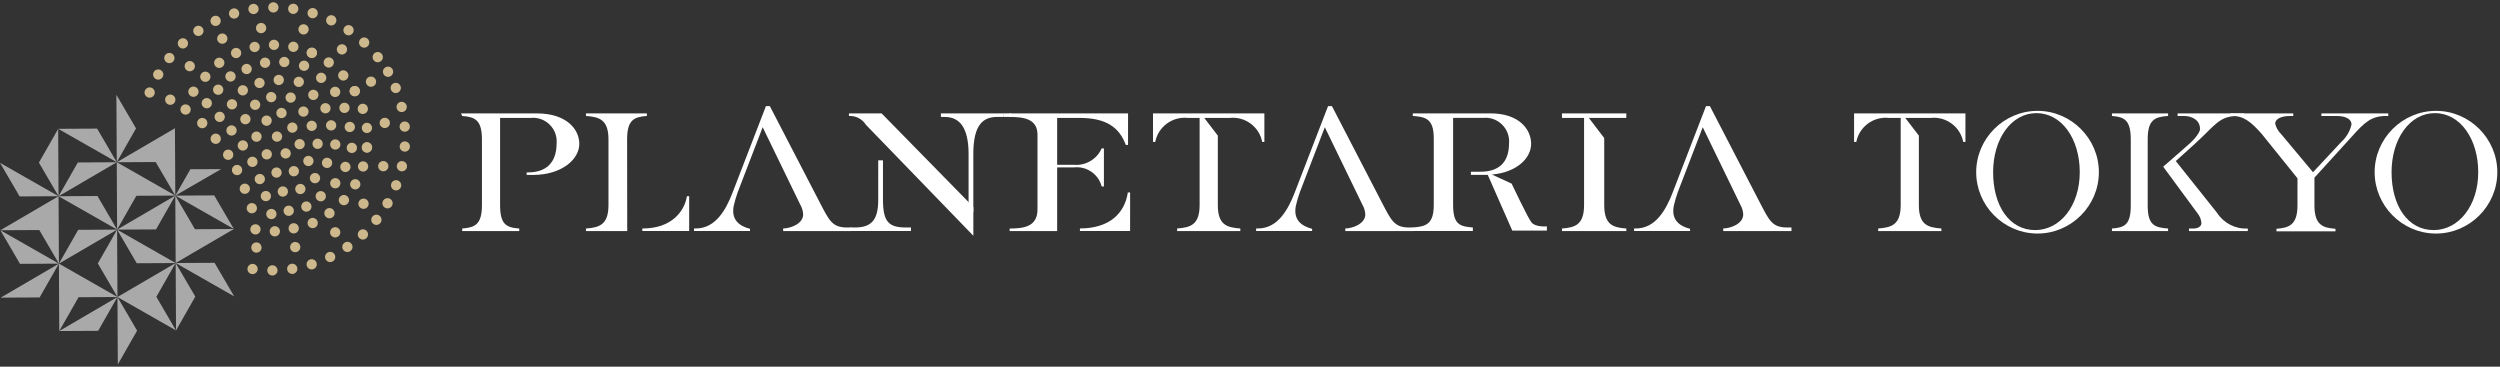 <?xml version="1.0" encoding="UTF-8" standalone="no"?>
<!DOCTYPE svg PUBLIC "-//W3C//DTD SVG 1.1//EN" "http://www.w3.org/Graphics/SVG/1.1/DTD/svg11.dtd">
<svg width="100%" height="100%" viewBox="0 0 300 44" version="1.1" xmlns="http://www.w3.org/2000/svg" xmlns:xlink="http://www.w3.org/1999/xlink" xml:space="preserve" xmlns:serif="http://www.serif.com/" style="fill-rule:evenodd;clip-rule:evenodd;stroke-linejoin:round;stroke-miterlimit:2;">
    <rect x="0" y="0" width="300" height="44" fill="#333333" stroke="none"/>
    <rect id="logo_planetariatokyo" x="0" y="0" width="300" height="44" style="fill:none;"/>
    <g id="logo_planetariatokyo1" serif:id="logo_planetariatokyo">
        <g transform="matrix(1,0,0,1,0,0.271)">
            <g id="グループ_85220-2" transform="matrix(1,0,0,1,0,11.105)">
                <g id="パス_91307" transform="matrix(1,0,0,1,-120.553,-102.63)">
                    <path d="M143.4,111.558L141.593,114.726L147.079,111.551L143.4,111.558Z" style="fill:rgb(169,169,170);fill-rule:nonzero;"/>
                </g>
                <g id="パス_91308" transform="matrix(1,0,0,1,-120.554,-100.918)">
                    <path d="M146.26,112.99L141.59,113.015L148.617,117.022L146.26,112.99Z" style="fill:rgb(169,169,170);fill-rule:nonzero;"/>
                </g>
                <g id="パス_91309" transform="matrix(1,0,0,1,-124.395,-107.478)">
                    <path d="M138.363,107.478L138.406,115.567L140.719,111.51L138.363,107.478Z" style="fill:rgb(169,169,170);fill-rule:nonzero;"/>
                </g>
                <g id="パス_91310" transform="matrix(1,0,0,1,-128.167,-103.082)">
                    <path d="M137.507,111.2L135.194,115.257L142.178,111.175L137.507,111.2Z" style="fill:rgb(169,169,170);fill-rule:nonzero;"/>
                </g>
                <g id="パス_91311" transform="matrix(1,0,0,1,-131.986,-103.042)">
                    <path d="M134.342,115.237L139.012,115.212L131.986,111.205L134.342,115.237Z" style="fill:rgb(169,169,170);fill-rule:nonzero;"/>
                </g>
                <g id="パス_91312" transform="matrix(1,0,0,1,-128.144,-98.686)">
                    <path d="M137.527,114.89L135.214,118.947L142.198,114.865L137.527,114.89Z" style="fill:rgb(169,169,170);fill-rule:nonzero;"/>
                </g>
                <g id="パス_91313" transform="matrix(1,0,0,1,-131.962,-98.646)">
                    <path d="M134.362,118.931L139.032,118.906L132.005,114.899L134.362,118.931Z" style="fill:rgb(169,169,170);fill-rule:nonzero;"/>
                </g>
                <g id="パス_91314" transform="matrix(1,0,0,1,-128.144,-96.468)">
                    <path d="M142.24,120.735L135.214,116.728L135.257,124.817L137.571,120.759L142.24,120.735Z" style="fill:rgb(169,169,170);fill-rule:nonzero;"/>
                </g>
                <g id="パス_91315" transform="matrix(1,0,0,1,-128.121,-94.291)">
                    <path d="M139.9,122.614L142.213,118.557L135.229,122.639L139.9,122.614Z" style="fill:rgb(169,169,170);fill-rule:nonzero;"/>
                </g>
                <g id="パス_91316" transform="matrix(1,0,0,1,-124.349,-98.686)">
                    <path d="M140.758,118.9L145.428,118.875L138.401,114.868L140.758,118.9Z" style="fill:rgb(169,169,170);fill-rule:nonzero;"/>
                </g>
                <g id="パス_91317" transform="matrix(1,0,0,1,-120.53,-96.509)">
                    <path d="M141.653,124.783L143.966,120.726L141.61,116.694L141.653,124.783Z" style="fill:rgb(169,169,170);fill-rule:nonzero;"/>
                </g>
                <g id="パス_91318" transform="matrix(1,0,0,1,-120.554,-100.905)">
                    <path d="M148.617,117.008L143.947,117.033L141.59,113L141.633,121.089L148.617,117.008Z" style="fill:rgb(169,169,170);fill-rule:nonzero;"/>
                </g>
                <g id="パス_91319" transform="matrix(1,0,0,1,-124.349,-100.905)">
                    <path d="M143.072,117.058L145.385,113L138.401,117.082L143.072,117.058Z" style="fill:rgb(169,169,170);fill-rule:nonzero;"/>
                </g>
                <g id="パス_91320" transform="matrix(1,0,0,1,-124.372,-103.082)">
                    <path d="M140.738,115.2L145.408,115.175L138.382,111.168L138.425,119.257L140.738,115.2Z" style="fill:rgb(169,169,170);fill-rule:nonzero;"/>
                </g>
                <g id="パス_91321" transform="matrix(1,0,0,1,-128.19,-105.274)">
                    <path d="M139.844,109.33L135.174,109.355L142.201,113.362L139.844,109.33Z" style="fill:rgb(169,169,170);fill-rule:nonzero;"/>
                </g>
                <g id="パス_91322" transform="matrix(1,0,0,1,-128.167,-100.878)">
                    <path d="M139.863,113.024L135.193,113.049L142.219,117.056L139.863,113.024Z" style="fill:rgb(169,169,170);fill-rule:nonzero;"/>
                </g>
                <g id="パス_91323" transform="matrix(1,0,0,1,-129.448,-105.26)">
                    <path d="M134.118,113.4L136.474,117.432L136.431,109.343L134.118,113.4Z" style="fill:rgb(169,169,170);fill-rule:nonzero;"/>
                </g>
                <g id="パス_91324" transform="matrix(1,0,0,1,-131.962,-100.864)">
                    <path d="M139.032,121.124L138.989,113.035L132.005,117.117L136.676,117.092L139.032,121.124Z" style="fill:rgb(169,169,170);fill-rule:nonzero;"/>
                </g>
                <g id="パス_91325" transform="matrix(1,0,0,1,-131.939,-96.468)">
                    <path d="M136.695,120.785L139.008,116.728L132.024,120.81L136.695,120.785Z" style="fill:rgb(169,169,170);fill-rule:nonzero;"/>
                </g>
                <g id="パス_91326" transform="matrix(1,0,0,1,-125.606,-98.686)">
                    <path d="M137.345,118.922L139.701,122.954L139.658,114.865L137.345,118.922Z" style="fill:rgb(169,169,170);fill-rule:nonzero;"/>
                </g>
                <g id="パス_91327" transform="matrix(1,0,0,1,-124.325,-94.291)">
                    <path d="M140.777,122.589L138.421,118.557L138.464,126.646L140.777,122.589Z" style="fill:rgb(169,169,170);fill-rule:nonzero;"/>
                </g>
                <g id="パス_91328" transform="matrix(1,0,0,1,-124.325,-96.509)">
                    <path d="M145.4,116.694L138.416,120.776L145.443,124.783L143.086,120.751L145.4,116.694Z" style="fill:rgb(169,169,170);fill-rule:nonzero;"/>
                </g>
                <g id="パス_91329" transform="matrix(1,0,0,1,-120.53,-96.522)">
                    <path d="M146.279,116.683L141.609,116.708L148.635,120.715L146.279,116.683Z" style="fill:rgb(169,169,170);fill-rule:nonzero;"/>
                </g>
                <g id="パス_91330" transform="matrix(1,0,0,1,-124.372,-105.3)">
                    <path d="M145.409,117.4L145.366,109.311L138.382,113.393L143.052,113.368L145.409,117.4Z" style="fill:rgb(169,169,170);fill-rule:nonzero;"/>
                </g>
            </g>
            <g id="グループ_85221" transform="matrix(1,0,0,1,17.343,0)">
                <g id="パス_91331" transform="matrix(1,0,0,1,-128.444,-95.832)">
                    <path d="M150.7,108.837C150.594,109.04 150.383,109.167 150.154,109.167C149.815,109.167 149.537,108.889 149.537,108.55C149.537,108.212 149.815,107.933 150.154,107.933C150.254,107.933 150.353,107.958 150.442,108.005C150.644,108.111 150.771,108.321 150.771,108.55C150.771,108.65 150.747,108.748 150.7,108.837Z" style="fill:rgb(205,184,141);fill-rule:nonzero;"/>
                </g>
                <g id="パス_91332" transform="matrix(1,0,0,1,-128.952,-93.515)">
                    <path d="M150.268,110.785C150.161,110.987 149.951,111.114 149.722,111.114C149.384,111.114 149.105,110.835 149.105,110.497C149.105,110.158 149.384,109.88 149.722,109.88C149.823,109.88 149.921,109.904 150.01,109.951C150.308,110.11 150.424,110.485 150.268,110.785Z" style="fill:rgb(205,184,141);fill-rule:nonzero;"/>
                </g>
                <g id="パス_91333" transform="matrix(1,0,0,1,-129.553,-92.393)">
                    <path d="M149.765,111.727C149.658,111.929 149.448,112.056 149.219,112.056C148.881,112.056 148.602,111.778 148.602,111.439C148.602,111.101 148.881,110.822 149.219,110.822C149.318,110.822 149.416,110.846 149.504,110.892C149.708,110.998 149.836,111.21 149.836,111.439C149.836,111.54 149.812,111.638 149.765,111.727Z" style="fill:rgb(205,184,141);fill-rule:nonzero;"/>
                </g>
                <g id="パス_91334" transform="matrix(1,0,0,1,-130.124,-93.49)">
                    <path d="M149.284,110.806C149.177,111.008 148.967,111.134 148.739,111.134C148.4,111.134 148.122,110.856 148.122,110.517C148.122,110.179 148.4,109.9 148.739,109.9C148.839,109.9 148.937,109.924 149.026,109.971C149.229,110.077 149.356,110.288 149.356,110.517C149.356,110.618 149.331,110.717 149.284,110.806Z" style="fill:rgb(205,184,141);fill-rule:nonzero;"/>
                </g>
                <g id="パス_91335" transform="matrix(1,0,0,1,-129.123,-91.274)">
                    <path d="M150.125,112.667C150.018,112.869 149.808,112.995 149.58,112.995C149.241,112.995 148.963,112.717 148.963,112.378C148.963,112.04 149.241,111.761 149.58,111.761C149.68,111.761 149.778,111.785 149.867,111.832C150.166,111.991 150.283,112.367 150.125,112.667Z" style="fill:rgb(205,184,141);fill-rule:nonzero;"/>
                </g>
                <g id="パス_91336" transform="matrix(1,0,0,1,-128.335,-92.27)">
                    <path d="M150.788,111.831C150.682,112.035 150.47,112.163 150.24,112.163C149.901,112.163 149.622,111.884 149.622,111.545C149.622,111.206 149.901,110.927 150.24,110.927C150.34,110.927 150.439,110.951 150.527,110.997C150.731,111.103 150.859,111.315 150.859,111.544C150.859,111.644 150.834,111.743 150.788,111.831Z" style="fill:rgb(205,184,141);fill-rule:nonzero;"/>
                </g>
                <g id="パス_91337" transform="matrix(1,0,0,1,-127.8,-90.941)">
                    <path d="M151.238,112.947C151.131,113.149 150.921,113.276 150.692,113.276C150.354,113.276 150.075,112.997 150.075,112.659C150.075,112.32 150.354,112.042 150.692,112.042C150.793,112.042 150.891,112.066 150.98,112.113C151.182,112.219 151.31,112.43 151.31,112.658C151.31,112.759 151.285,112.858 151.238,112.947Z" style="fill:rgb(205,184,141);fill-rule:nonzero;"/>
                </g>
                <g id="パス_91338" transform="matrix(1,0,0,1,-127.139,-92.006)">
                    <path d="M151.793,112.051C151.687,112.255 151.475,112.384 151.245,112.384C150.906,112.384 150.627,112.105 150.627,111.766C150.627,111.427 150.906,111.148 151.245,111.148C151.345,111.148 151.443,111.172 151.532,111.219C151.83,111.377 151.948,111.751 151.793,112.051Z" style="fill:rgb(205,184,141);fill-rule:nonzero;"/>
                </g>
                <g id="パス_91339" transform="matrix(1,0,0,1,-124.669,-92.054)">
                    <path d="M153.867,112.014C153.76,112.216 153.55,112.342 153.321,112.342C152.982,112.342 152.703,112.063 152.703,111.724C152.703,111.385 152.982,111.106 153.321,111.106C153.422,111.106 153.52,111.13 153.609,111.177C153.909,111.336 154.025,111.714 153.867,112.014Z" style="fill:rgb(205,184,141);fill-rule:nonzero;"/>
                </g>
                <g id="パス_91340" transform="matrix(1,0,0,1,-125.472,-97.565)">
                    <path d="M153.194,107.382C153.088,107.585 152.877,107.712 152.648,107.712C152.309,107.712 152.031,107.434 152.031,107.095C152.031,106.757 152.309,106.478 152.648,106.478C152.747,106.478 152.845,106.502 152.933,106.548C153.233,106.705 153.351,107.082 153.194,107.382Z" style="fill:rgb(205,184,141);fill-rule:nonzero;"/>
                </g>
                <g id="パス_91341" transform="matrix(1,0,0,1,-126.529,-96.948)">
                    <path d="M152.3,107.9C152.193,108.101 151.983,108.227 151.756,108.227C151.418,108.227 151.14,107.949 151.14,107.611C151.14,107.274 151.418,106.995 151.756,106.995C151.855,106.995 151.954,107.02 152.042,107.066C152.245,107.172 152.372,107.382 152.372,107.611C152.372,107.712 152.348,107.811 152.3,107.9Z" style="fill:rgb(205,184,141);fill-rule:nonzero;"/>
                </g>
                <g id="パス_91342" transform="matrix(1,0,0,1,-127.201,-95.856)">
                    <path d="M151.741,108.816C151.635,109.019 151.424,109.146 151.195,109.146C150.856,109.146 150.578,108.868 150.578,108.529C150.578,108.191 150.856,107.912 151.195,107.912C151.295,107.912 151.394,107.937 151.483,107.984C151.781,108.143 151.897,108.517 151.741,108.816Z" style="fill:rgb(205,184,141);fill-rule:nonzero;"/>
                </g>
                <g id="パス_91343" transform="matrix(1,0,0,1,-126.853,-94.611)">
                    <path d="M152.032,109.864C151.925,110.066 151.714,110.194 151.485,110.194C151.146,110.194 150.867,109.915 150.867,109.576C150.867,109.236 151.146,108.958 151.485,108.958C151.586,108.958 151.685,108.982 151.774,109.029C152.074,109.187 152.19,109.564 152.032,109.864Z" style="fill:rgb(205,184,141);fill-rule:nonzero;"/>
                </g>
                <g id="パス_91344" transform="matrix(1,0,0,1,-128.072,-94.715)">
                    <path d="M151.008,109.778C150.901,109.98 150.691,110.106 150.463,110.106C150.124,110.106 149.846,109.828 149.846,109.489C149.846,109.151 150.124,108.872 150.463,108.872C150.563,108.872 150.661,108.896 150.75,108.943C150.953,109.05 151.08,109.26 151.08,109.489C151.08,109.59 151.055,109.689 151.008,109.778Z" style="fill:rgb(205,184,141);fill-rule:nonzero;"/>
                </g>
                <g id="パス_91345" transform="matrix(1,0,0,1,-127.8,-93.469)">
                    <path d="M151.236,110.824C151.129,111.025 150.92,111.151 150.692,111.151C150.354,111.151 150.076,110.873 150.076,110.535C150.076,110.197 150.354,109.919 150.692,109.919C150.792,109.919 150.89,109.943 150.978,109.989C151.181,110.095 151.308,110.306 151.308,110.535C151.308,110.636 151.283,110.735 151.236,110.824Z" style="fill:rgb(205,184,141);fill-rule:nonzero;"/>
                </g>
                <g id="パス_91346" transform="matrix(1,0,0,1,-126.719,-93.249)">
                    <path d="M152.146,111.007C152.04,111.211 151.828,111.34 151.598,111.34C151.259,111.34 150.98,111.061 150.98,110.722C150.98,110.383 151.259,110.104 151.598,110.104C151.698,110.104 151.796,110.128 151.885,110.175C152.184,110.333 152.301,110.707 152.146,111.007Z" style="fill:rgb(205,184,141);fill-rule:nonzero;"/>
                </g>
                <g id="パス_91347" transform="matrix(1,0,0,1,-125.738,-93.273)">
                    <path d="M152.97,110.988C152.863,111.19 152.652,111.318 152.423,111.318C152.084,111.318 151.805,111.039 151.805,110.7C151.805,110.36 152.084,110.082 152.423,110.082C152.524,110.082 152.623,110.106 152.712,110.153C153.011,110.312 153.128,110.688 152.97,110.988Z" style="fill:rgb(205,184,141);fill-rule:nonzero;"/>
                </g>
                <g id="パス_91348" transform="matrix(1,0,0,1,-124.57,-94.875)">
                    <path d="M153.95,109.642C153.843,109.845 153.632,109.972 153.403,109.972C153.064,109.972 152.785,109.693 152.785,109.354C152.785,109.015 153.064,108.736 153.403,108.736C153.504,108.736 153.603,108.761 153.692,108.808C153.991,108.966 154.108,109.342 153.95,109.642Z" style="fill:rgb(205,184,141);fill-rule:nonzero;"/>
                </g>
                <g id="パス_91349" transform="matrix(1,0,0,1,-129.338,-94.687)">
                    <path d="M149.946,109.8C149.84,110.004 149.629,110.132 149.399,110.132C149.06,110.132 148.782,109.853 148.782,109.515C148.782,109.176 149.06,108.898 149.399,108.898C149.499,108.898 149.597,108.922 149.685,108.968C149.888,109.074 150.017,109.285 150.017,109.514C150.017,109.614 149.992,109.712 149.946,109.8Z" style="fill:rgb(205,184,141);fill-rule:nonzero;"/>
                </g>
                <g id="パス_91350" transform="matrix(1,0,0,1,-130.599,-94.569)">
                    <path d="M148.886,109.9C148.779,110.103 148.568,110.23 148.339,110.23C148,110.23 147.721,109.951 147.721,109.612C147.721,109.273 148,108.994 148.339,108.994C148.44,108.994 148.539,109.019 148.628,109.066C148.927,109.224 149.044,109.6 148.886,109.9Z" style="fill:rgb(205,184,141);fill-rule:nonzero;"/>
                </g>
                <g id="パス_91351" transform="matrix(1,0,0,1,-131.037,-92.888)">
                    <path d="M148.517,111.312C148.41,111.515 148.199,111.642 147.97,111.642C147.631,111.642 147.352,111.363 147.352,111.024C147.352,110.685 147.631,110.406 147.97,110.406C148.071,110.406 148.17,110.431 148.259,110.478C148.462,110.584 148.589,110.794 148.589,111.023C148.589,111.124 148.564,111.223 148.517,111.312Z" style="fill:rgb(205,184,141);fill-rule:nonzero;"/>
                </g>
                <g id="パス_91352" transform="matrix(1,0,0,1,-130.503,-91.727)">
                    <path d="M148.967,112.285C148.861,112.489 148.649,112.618 148.419,112.618C148.08,112.618 147.801,112.339 147.801,112C147.801,111.661 148.08,111.382 148.419,111.382C148.519,111.382 148.617,111.406 148.706,111.453C149.006,111.61 149.123,111.985 148.967,112.285Z" style="fill:rgb(205,184,141);fill-rule:nonzero;"/>
                </g>
                <g id="パス_91353" transform="matrix(1,0,0,1,-131.632,-91.637)">
                    <path d="M148.018,112.362C147.911,112.564 147.701,112.691 147.472,112.691C147.134,112.691 146.855,112.413 146.855,112.074C146.855,111.736 147.134,111.457 147.472,111.457C147.571,111.457 147.669,111.481 147.757,111.527C147.961,111.633 148.089,111.845 148.089,112.074C148.089,112.175 148.065,112.273 148.018,112.362Z" style="fill:rgb(205,184,141);fill-rule:nonzero;"/>
                </g>
                <g id="パス_91354" transform="matrix(1,0,0,1,-131.221,-90.4)">
                    <path d="M148.364,113.4C148.257,113.602 148.046,113.73 147.817,113.73C147.478,113.73 147.199,113.451 147.199,113.112C147.199,112.772 147.478,112.494 147.817,112.494C147.918,112.494 148.017,112.518 148.106,112.565C148.406,112.723 148.522,113.1 148.364,113.4Z" style="fill:rgb(205,184,141);fill-rule:nonzero;"/>
                </g>
                <g id="パス_91355" transform="matrix(1,0,0,1,-131.967,-88.934)">
                    <path d="M147.735,114.635C147.628,114.837 147.418,114.963 147.19,114.963C146.851,114.963 146.573,114.685 146.573,114.346C146.573,114.008 146.851,113.729 147.19,113.729C147.29,113.729 147.388,113.753 147.477,113.8C147.68,113.906 147.807,114.117 147.807,114.346C147.807,114.447 147.782,114.546 147.735,114.635Z" style="fill:rgb(205,184,141);fill-rule:nonzero;"/>
                </g>
                <g id="パス_91356" transform="matrix(1,0,0,1,-130.836,-89.147)">
                    <path d="M148.686,114.455C148.579,114.658 148.368,114.785 148.139,114.785C147.8,114.785 147.521,114.506 147.521,114.167C147.521,113.828 147.8,113.549 148.139,113.549C148.24,113.549 148.339,113.574 148.428,113.621C148.63,113.727 148.758,113.938 148.758,114.166C148.758,114.267 148.733,114.366 148.686,114.455Z" style="fill:rgb(205,184,141);fill-rule:nonzero;"/>
                </g>
                <g id="パス_91357" transform="matrix(1,0,0,1,-129.686,-89.421)">
                    <path d="M149.653,114.224C149.547,114.427 149.336,114.554 149.107,114.554C148.768,114.554 148.49,114.276 148.49,113.937C148.49,113.599 148.768,113.32 149.107,113.32C149.207,113.32 149.306,113.345 149.395,113.392C149.694,113.549 149.81,113.925 149.653,114.224Z" style="fill:rgb(205,184,141);fill-rule:nonzero;"/>
                </g>
                <g id="パス_91358" transform="matrix(1,0,0,1,-127.804,-87.74)">
                    <path d="M151.233,115.636C151.126,115.838 150.916,115.965 150.687,115.965C150.349,115.965 150.07,115.686 150.07,115.348C150.07,115.009 150.349,114.731 150.687,114.731C150.788,114.731 150.886,114.755 150.975,114.802C151.274,114.961 151.39,115.336 151.233,115.636Z" style="fill:rgb(205,184,141);fill-rule:nonzero;"/>
                </g>
                <g id="パス_91359" transform="matrix(1,0,0,1,-130.412,-86.777)">
                    <path d="M149.04,116.444C148.934,116.646 148.723,116.773 148.495,116.773C148.157,116.773 147.879,116.495 147.879,116.157C147.879,115.819 148.157,115.541 148.495,115.541C148.595,115.541 148.693,115.565 148.782,115.612C149.081,115.769 149.197,116.145 149.04,116.444Z" style="fill:rgb(205,184,141);fill-rule:nonzero;"/>
                </g>
                <g id="パス_91360" transform="matrix(1,0,0,1,-130.078,-90.565)">
                    <path d="M149.322,113.262C149.216,113.464 149.005,113.591 148.777,113.591C148.439,113.591 148.161,113.313 148.161,112.975C148.161,112.637 148.439,112.359 148.777,112.359C148.877,112.359 148.975,112.383 149.064,112.43C149.266,112.536 149.394,112.746 149.394,112.974C149.394,113.075 149.369,113.173 149.322,113.262Z" style="fill:rgb(205,184,141);fill-rule:nonzero;"/>
                </g>
                <g id="パス_91361" transform="matrix(1,0,0,1,-128.747,-90.095)">
                    <path d="M150.441,113.658C150.334,113.86 150.124,113.987 149.895,113.987C149.557,113.987 149.278,113.708 149.278,113.37C149.278,113.031 149.557,112.753 149.895,112.753C149.996,112.753 150.094,112.777 150.183,112.824C150.482,112.982 150.599,113.358 150.441,113.658Z" style="fill:rgb(205,184,141);fill-rule:nonzero;"/>
                </g>
                <g id="パス_91362" transform="matrix(1,0,0,1,-125.958,-89.604)">
                    <path d="M152.784,114.069C152.678,114.271 152.467,114.398 152.239,114.398C151.901,114.398 151.623,114.12 151.623,113.782C151.623,113.444 151.901,113.166 152.239,113.166C152.339,113.166 152.437,113.19 152.526,113.237C152.825,113.395 152.941,113.77 152.784,114.069Z" style="fill:rgb(205,184,141);fill-rule:nonzero;"/>
                </g>
                <g id="パス_91363" transform="matrix(1,0,0,1,-132.327,-90.103)">
                    <path d="M147.431,113.651C147.324,113.852 147.114,113.978 146.887,113.978C146.549,113.978 146.271,113.7 146.271,113.362C146.271,113.025 146.549,112.746 146.887,112.746C146.986,112.746 147.085,112.771 147.173,112.817C147.375,112.923 147.503,113.134 147.503,113.362C147.503,113.463 147.478,113.562 147.431,113.651Z" style="fill:rgb(205,184,141);fill-rule:nonzero;"/>
                </g>
                <g id="パス_91364" transform="matrix(1,0,0,1,-132.942,-86.749)">
                    <path d="M146.918,116.469C146.812,116.673 146.6,116.801 146.37,116.801C146.031,116.801 145.752,116.522 145.752,116.183C145.752,115.844 146.031,115.565 146.37,115.565C146.47,115.565 146.569,115.589 146.657,115.635C146.861,115.741 146.989,115.953 146.989,116.182C146.989,116.282 146.964,116.381 146.918,116.469Z" style="fill:rgb(205,184,141);fill-rule:nonzero;"/>
                </g>
                <g id="パス_91365" transform="matrix(1,0,0,1,-133.241,-89.315)">
                    <path d="M146.665,114.312C146.559,114.516 146.348,114.644 146.118,114.644C145.779,114.644 145.501,114.365 145.501,114.027C145.501,113.688 145.779,113.41 146.118,113.41C146.218,113.41 146.316,113.434 146.404,113.48C146.703,113.637 146.821,114.012 146.665,114.312Z" style="fill:rgb(205,184,141);fill-rule:nonzero;"/>
                </g>
                <g id="パス_91366" transform="matrix(1,0,0,1,-131.601,-93.985)">
                    <path d="M148.045,110.39C147.938,110.593 147.727,110.721 147.498,110.721C147.159,110.721 146.88,110.442 146.88,110.103C146.88,109.764 147.159,109.485 147.498,109.485C147.597,109.485 147.696,109.509 147.784,109.555C147.988,109.661 148.116,109.873 148.116,110.102C148.116,110.203 148.092,110.301 148.045,110.39Z" style="fill:rgb(205,184,141);fill-rule:nonzero;"/>
                </g>
                <g id="パス_91367" transform="matrix(1,0,0,1,-132.269,-92.829)">
                    <path d="M147.485,111.363C147.379,111.567 147.166,111.696 146.936,111.696C146.596,111.696 146.317,111.417 146.317,111.077C146.317,110.737 146.596,110.458 146.936,110.458C147.036,110.458 147.135,110.482 147.224,110.529C147.523,110.687 147.64,111.062 147.485,111.363Z" style="fill:rgb(205,184,141);fill-rule:nonzero;"/>
                </g>
                <g id="パス_91368" transform="matrix(1,0,0,1,-132.72,-91.214)">
                    <path d="M147.1,112.718C146.993,112.92 146.783,113.047 146.554,113.047C146.216,113.047 145.937,112.768 145.937,112.43C145.937,112.091 146.216,111.813 146.554,111.813C146.655,111.813 146.753,111.837 146.842,111.884C147.044,111.991 147.171,112.201 147.171,112.43C147.171,112.53 147.147,112.629 147.1,112.718Z" style="fill:rgb(205,184,141);fill-rule:nonzero;"/>
                </g>
                <g id="パス_91369" transform="matrix(1,0,0,1,-133.699,-90.582)">
                    <path d="M146.28,113.247C146.174,113.45 145.963,113.577 145.734,113.577C145.395,113.577 145.117,113.299 145.117,112.96C145.117,112.622 145.395,112.343 145.734,112.343C145.834,112.343 145.933,112.368 146.022,112.415C146.224,112.521 146.351,112.731 146.351,112.96C146.351,113.06 146.327,113.158 146.28,113.247Z" style="fill:rgb(205,184,141);fill-rule:nonzero;"/>
                </g>
                <g id="パス_91370" transform="matrix(1,0,0,1,-133.206,-92.339)">
                    <path d="M146.7,111.774C146.594,111.978 146.382,112.106 146.152,112.106C145.813,112.106 145.534,111.827 145.534,111.488C145.534,111.149 145.813,110.87 146.152,110.87C146.252,110.87 146.351,110.894 146.439,110.94C146.739,111.097 146.857,111.474 146.7,111.774Z" style="fill:rgb(205,184,141);fill-rule:nonzero;"/>
                </g>
                <g id="パス_91371" transform="matrix(1,0,0,1,-134.204,-91.803)">
                    <path d="M145.856,112.223C145.749,112.425 145.538,112.553 145.309,112.553C144.97,112.553 144.691,112.274 144.691,111.935C144.691,111.595 144.97,111.317 145.309,111.317C145.41,111.317 145.509,111.341 145.598,111.388C145.801,111.495 145.928,111.705 145.928,111.934C145.928,112.035 145.903,112.134 145.856,112.223Z" style="fill:rgb(205,184,141);fill-rule:nonzero;"/>
                </g>
                <g id="パス_91372" transform="matrix(1,0,0,1,-133.196,-85.35)">
                    <path d="M145.8,116.857C145.905,116.781 146.031,116.741 146.161,116.741C146.499,116.741 146.778,117.019 146.778,117.358C146.778,117.696 146.499,117.975 146.161,117.975C145.962,117.975 145.776,117.879 145.66,117.718C145.584,117.613 145.543,117.487 145.543,117.357C145.543,117.159 145.639,116.973 145.8,116.857Z" style="fill:rgb(205,184,141);fill-rule:nonzero;"/>
                </g>
                <g id="パス_91373" transform="matrix(1,0,0,1,-131.9,-85.258)">
                    <path d="M146.816,116.993C146.931,116.881 147.085,116.818 147.246,116.818C147.584,116.818 147.862,117.097 147.862,117.434C147.862,117.772 147.584,118.05 147.246,118.05C147.08,118.05 146.921,117.984 146.805,117.865C146.571,117.622 146.576,117.23 146.816,116.993Z" style="fill:rgb(205,184,141);fill-rule:nonzero;"/>
                </g>
                <g id="パス_91374" transform="matrix(1,0,0,1,-130.605,-85.361)">
                    <path d="M147.842,116.977C147.958,116.824 148.14,116.733 148.333,116.733C148.671,116.733 148.949,117.012 148.949,117.349C148.949,117.687 148.671,117.965 148.333,117.965C148.198,117.965 148.067,117.921 147.96,117.84C147.691,117.636 147.638,117.246 147.842,116.977Z" style="fill:rgb(205,184,141);fill-rule:nonzero;"/>
                </g>
                <g id="パス_91375" transform="matrix(1,0,0,1,-129.339,-85.655)">
                    <path d="M148.855,116.807C148.963,116.609 149.171,116.486 149.396,116.486C149.734,116.486 150.012,116.764 150.012,117.102C150.012,117.44 149.734,117.718 149.396,117.718C149.292,117.718 149.191,117.692 149.1,117.642C148.903,117.534 148.78,117.327 148.78,117.102C148.78,116.999 148.806,116.897 148.855,116.807Z" style="fill:rgb(205,184,141);fill-rule:nonzero;"/>
                </g>
                <g id="パス_91376" transform="matrix(1,0,0,1,-128.132,-86.135)">
                    <path d="M149.831,116.488C149.92,116.246 150.152,116.084 150.409,116.084C150.747,116.084 151.025,116.362 151.025,116.7C151.025,117.038 150.747,117.316 150.409,117.316C150.338,117.316 150.266,117.303 150.199,117.279C149.882,117.162 149.716,116.806 149.831,116.488Z" style="fill:rgb(205,184,141);fill-rule:nonzero;"/>
                </g>
                <g id="パス_91377" transform="matrix(1,0,0,1,-127.009,-86.789)">
                    <path d="M150.75,116.027C150.808,115.741 151.062,115.533 151.354,115.533C151.692,115.533 151.97,115.811 151.97,116.149C151.97,116.487 151.692,116.765 151.354,116.765C151.312,116.765 151.271,116.76 151.23,116.752C150.945,116.694 150.738,116.441 150.738,116.15C150.738,116.109 150.742,116.068 150.75,116.027Z" style="fill:rgb(205,184,141);fill-rule:nonzero;"/>
                </g>
                <g id="パス_91378" transform="matrix(1,0,0,1,-125.997,-87.603)">
                    <path d="M151.588,115.434C151.604,115.108 151.877,114.849 152.203,114.849C152.541,114.849 152.819,115.127 152.819,115.465C152.819,115.803 152.541,116.081 152.203,116.081C152.192,116.081 152.182,116.081 152.171,116.08C151.846,116.063 151.587,115.791 151.587,115.466C151.587,115.455 151.587,115.445 151.588,115.434Z" style="fill:rgb(205,184,141);fill-rule:nonzero;"/>
                </g>
                <g id="パス_91379" transform="matrix(1,0,0,1,-125.118,-88.559)">
                    <path d="M152.33,114.724C152.328,114.704 152.327,114.683 152.327,114.663C152.327,114.325 152.605,114.047 152.943,114.047C153.281,114.047 153.559,114.325 153.559,114.663C153.559,114.979 153.316,115.246 153.002,115.276C152.982,115.278 152.961,115.279 152.941,115.279C152.627,115.279 152.36,115.037 152.33,114.724Z" style="fill:rgb(205,184,141);fill-rule:nonzero;"/>
                </g>
                <g id="パス_91380" transform="matrix(1,0,0,1,-124.391,-89.635)">
                    <path d="M152.956,113.91C152.943,113.86 152.937,113.809 152.937,113.758C152.937,113.42 153.215,113.142 153.553,113.142C153.891,113.142 154.169,113.42 154.169,113.758C154.169,114.039 153.977,114.286 153.705,114.355C153.378,114.437 153.04,114.237 152.956,113.91Z" style="fill:rgb(205,184,141);fill-rule:nonzero;"/>
                </g>
                <g id="パス_91381" transform="matrix(1,0,0,1,-123.832,-90.808)">
                    <path d="M153.455,113.013C153.423,112.937 153.406,112.855 153.406,112.772C153.406,112.434 153.684,112.155 154.022,112.155C154.269,112.155 154.493,112.304 154.59,112.531C154.622,112.607 154.639,112.689 154.639,112.772C154.639,113.11 154.361,113.389 154.022,113.389C153.776,113.389 153.552,113.24 153.455,113.013Z" style="fill:rgb(205,184,141);fill-rule:nonzero;"/>
                </g>
                <g id="パス_91382" transform="matrix(1,0,0,1,-123.454,-92.05)">
                    <path d="M153.816,112.05C153.755,111.952 153.723,111.84 153.723,111.725C153.723,111.387 154.001,111.109 154.339,111.109C154.677,111.109 154.955,111.387 154.955,111.725C154.955,111.939 154.844,112.138 154.661,112.25C154.374,112.426 153.994,112.336 153.816,112.05Z" style="fill:rgb(205,184,141);fill-rule:nonzero;"/>
                </g>
                <g id="パス_91383" transform="matrix(1,0,0,1,-123.266,-93.336)">
                    <path d="M154.029,111.044C153.936,110.933 153.885,110.793 153.885,110.648C153.885,110.31 154.163,110.032 154.501,110.032C154.839,110.032 155.117,110.31 155.117,110.648C155.117,110.831 155.036,111.004 154.896,111.121C154.785,111.214 154.645,111.265 154.501,111.265C154.319,111.265 154.146,111.184 154.029,111.044Z" style="fill:rgb(205,184,141);fill-rule:nonzero;"/>
                </g>
                <g id="パス_91384" transform="matrix(1,0,0,1,-123.271,-94.635)">
                    <path d="M154.089,110.019C153.956,109.902 153.879,109.733 153.879,109.556C153.879,109.218 154.157,108.94 154.495,108.94C154.833,108.94 155.111,109.218 155.111,109.556C155.111,109.706 155.056,109.851 154.956,109.964C154.733,110.216 154.342,110.24 154.089,110.019Z" style="fill:rgb(205,184,141);fill-rule:nonzero;"/>
                </g>
                <g id="パス_91385" transform="matrix(1,0,0,1,-123.471,-95.919)">
                    <path d="M153.994,109C153.818,108.887 153.711,108.691 153.711,108.481C153.711,108.143 153.989,107.864 154.328,107.864C154.666,107.864 154.945,108.143 154.945,108.481C154.945,108.6 154.91,108.716 154.846,108.816C154.663,109.1 154.278,109.183 153.994,109Z" style="fill:rgb(205,184,141);fill-rule:nonzero;"/>
                </g>
                <g id="パス_91386" transform="matrix(1,0,0,1,-123.859,-97.158)">
                    <path d="M153.75,108C153.53,107.9 153.388,107.68 153.388,107.439C153.388,107.101 153.666,106.823 154.004,106.823C154.342,106.823 154.62,107.101 154.62,107.439C154.62,107.526 154.601,107.613 154.565,107.693C154.426,108.001 154.058,108.139 153.75,108Z" style="fill:rgb(205,184,141);fill-rule:nonzero;"/>
                </g>
                <g id="パス_91387" transform="matrix(1,0,0,1,-124.361,-98.212)">
                    <path d="M153.415,107.144C153.15,107.07 152.966,106.826 152.966,106.551C152.966,106.213 153.244,105.935 153.582,105.935C153.92,105.935 154.198,106.213 154.198,106.551C154.198,106.607 154.19,106.663 154.175,106.717C154.083,107.042 153.741,107.235 153.415,107.144Z" style="fill:rgb(205,184,141);fill-rule:nonzero;"/>
                </g>
                <g id="パス_91388" transform="matrix(1,0,0,1,-126.529,-96.948)">
                    <path d="M152.3,107.9C152.193,108.101 151.983,108.227 151.756,108.227C151.418,108.227 151.14,107.949 151.14,107.611C151.14,107.274 151.418,106.995 151.756,106.995C151.855,106.995 151.954,107.02 152.042,107.066C152.245,107.172 152.372,107.382 152.372,107.611C152.372,107.712 152.348,107.811 152.3,107.9Z" style="fill:rgb(205,184,141);fill-rule:nonzero;"/>
                </g>
                <g id="パス_91389" transform="matrix(1,0,0,1,-126.006,-95.791)">
                    <path d="M152.673,108.978C152.556,109.119 152.382,109.2 152.199,109.2C151.86,109.2 151.582,108.922 151.582,108.583C151.582,108.245 151.86,107.966 152.199,107.966C152.342,107.966 152.481,108.016 152.592,108.108C152.853,108.324 152.889,108.717 152.673,108.978Z" style="fill:rgb(205,184,141);fill-rule:nonzero;"/>
                </g>
                <g id="パス_91390" transform="matrix(1,0,0,1,-125.735,-94.55)">
                    <path d="M152.807,110.112C152.698,110.198 152.563,110.246 152.424,110.246C152.085,110.246 151.807,109.967 151.807,109.629C151.807,109.29 152.085,109.012 152.424,109.012C152.612,109.012 152.79,109.098 152.907,109.245C152.994,109.354 153.041,109.489 153.041,109.629C153.041,109.817 152.955,109.995 152.807,110.112Z" style="fill:rgb(205,184,141);fill-rule:nonzero;"/>
                </g>
                <g id="パス_91391" transform="matrix(1,0,0,1,-125.729,-93.279)">
                    <path d="M152.7,111.248C152.615,111.29 152.522,111.311 152.427,111.311C152.089,111.311 151.81,111.033 151.81,110.694C151.81,110.356 152.089,110.077 152.427,110.077C152.661,110.077 152.876,110.211 152.98,110.42C153.129,110.724 153.003,111.097 152.7,111.248Z" style="fill:rgb(205,184,141);fill-rule:nonzero;"/>
                </g>
                <g id="パス_91392" transform="matrix(1,0,0,1,-125.987,-92.036)">
                    <path d="M152.367,112.337C152.318,112.349 152.267,112.356 152.216,112.356C151.878,112.356 151.599,112.077 151.599,111.739C151.599,111.4 151.878,111.122 152.216,111.122C152.497,111.122 152.744,111.314 152.814,111.586C152.897,111.915 152.695,112.253 152.367,112.337Z" style="fill:rgb(205,184,141);fill-rule:nonzero;"/>
                </g>
                <g id="パス_91393" transform="matrix(1,0,0,1,-126.497,-90.872)">
                    <path d="M151.81,113.331C151.802,113.331 151.794,113.331 151.785,113.331C151.448,113.331 151.169,113.053 151.169,112.715C151.169,112.378 151.448,112.099 151.785,112.099C152.114,112.099 152.388,112.363 152.401,112.691C152.414,113.029 152.148,113.318 151.81,113.331Z" style="fill:rgb(205,184,141);fill-rule:nonzero;"/>
                </g>
                <g id="パス_91394" transform="matrix(1,0,0,1,-127.238,-89.841)">
                    <path d="M151.058,114.19C150.764,114.138 150.547,113.881 150.547,113.582C150.547,113.244 150.826,112.965 151.164,112.965C151.503,112.965 151.781,113.244 151.781,113.582C151.781,113.618 151.778,113.654 151.772,113.69C151.712,114.023 151.391,114.248 151.058,114.19Z" style="fill:rgb(205,184,141);fill-rule:nonzero;"/>
                </g>
                <g id="パス_91395" transform="matrix(1,0,0,1,-128.178,-88.987)">
                    <path d="M150.144,114.873C149.909,114.78 149.754,114.552 149.754,114.299C149.754,113.961 150.033,113.682 150.371,113.682C150.71,113.682 150.988,113.961 150.988,114.299C150.988,114.378 150.973,114.456 150.944,114.529C150.819,114.843 150.458,114.998 150.144,114.873Z" style="fill:rgb(205,184,141);fill-rule:nonzero;"/>
                </g>
                <g id="パス_91396" transform="matrix(1,0,0,1,-129.274,-88.346)">
                    <path d="M149.109,115.352C148.938,115.238 148.835,115.045 148.835,114.839C148.835,114.501 149.114,114.222 149.452,114.222C149.791,114.222 150.069,114.501 150.069,114.839C150.069,114.962 150.033,115.081 149.965,115.183C149.777,115.464 149.39,115.54 149.109,115.352Z" style="fill:rgb(205,184,141);fill-rule:nonzero;"/>
                </g>
                <g id="パス_91397" transform="matrix(1,0,0,1,-130.512,-88.002)">
                    <path d="M147.971,115.558C147.86,115.443 147.797,115.289 147.797,115.129C147.797,114.792 148.076,114.513 148.413,114.513C148.751,114.513 149.029,114.792 149.029,115.129C149.029,115.296 148.962,115.455 148.843,115.571C148.728,115.683 148.574,115.746 148.413,115.746C148.247,115.746 148.087,115.678 147.971,115.558Z" style="fill:rgb(205,184,141);fill-rule:nonzero;"/>
                </g>
                <g id="パス_91398" transform="matrix(1,0,0,1,-131.742,-87.808)">
                    <path d="M146.857,115.62C146.796,115.522 146.763,115.409 146.763,115.293C146.763,114.955 147.041,114.677 147.379,114.677C147.717,114.677 147.995,114.955 147.995,115.293C147.995,115.505 147.886,115.702 147.707,115.815C147.609,115.877 147.495,115.91 147.379,115.91C147.167,115.91 146.969,115.8 146.857,115.62Z" style="fill:rgb(205,184,141);fill-rule:nonzero;"/>
                </g>
                <g id="パス_91399" transform="matrix(1,0,0,1,-133.006,-87.934)">
                    <path d="M145.738,115.4C145.713,115.332 145.7,115.259 145.7,115.187C145.7,114.848 145.978,114.57 146.317,114.57C146.655,114.57 146.934,114.848 146.934,115.187C146.934,115.445 146.772,115.677 146.529,115.766C146.461,115.791 146.389,115.804 146.316,115.804C146.059,115.804 145.827,115.642 145.738,115.4Z" style="fill:rgb(205,184,141);fill-rule:nonzero;"/>
                </g>
                <g id="パス_91400" transform="matrix(1,0,0,1,-130.709,-96.527)">
                    <path d="M148.264,107.349C148.258,107.349 148.253,107.349 148.247,107.349C147.909,107.349 147.63,107.627 147.63,107.966C147.63,108.304 147.909,108.583 148.247,108.583C148.579,108.583 148.854,108.315 148.864,107.984C148.864,107.977 148.864,107.971 148.864,107.964C148.864,107.632 148.596,107.357 148.264,107.349Z" style="fill:rgb(205,184,141);fill-rule:nonzero;"/>
                </g>
                <g id="パス_91401" transform="matrix(1,0,0,1,-131.981,-96.558)">
                    <path d="M147.2,107.323C147.194,107.323 147.188,107.323 147.182,107.323C146.843,107.323 146.564,107.602 146.564,107.941C146.564,108.28 146.843,108.559 147.182,108.559C147.514,108.559 147.79,108.292 147.8,107.96C147.8,107.954 147.8,107.947 147.8,107.941C147.8,107.608 147.532,107.333 147.2,107.323Z" style="fill:rgb(205,184,141);fill-rule:nonzero;"/>
                </g>
                <g id="パス_91402" transform="matrix(1,0,0,1,-131.308,-95.521)">
                    <path d="M147.761,108.194C147.755,108.194 147.749,108.194 147.743,108.194C147.404,108.194 147.125,108.473 147.125,108.812C147.125,109.151 147.404,109.43 147.743,109.43C148.075,109.43 148.351,109.163 148.361,108.831C148.371,108.492 148.1,108.204 147.761,108.194Z" style="fill:rgb(205,184,141);fill-rule:nonzero;"/>
                </g>
                <g id="パス_91403" transform="matrix(1,0,0,1,-132.741,-97.482)">
                    <path d="M146.555,106.547C146.549,106.547 146.544,106.547 146.538,106.547C146.2,106.547 145.921,106.825 145.921,107.164C145.921,107.502 146.2,107.781 146.538,107.781C146.87,107.781 147.145,107.513 147.155,107.182C147.155,107.175 147.155,107.168 147.155,107.161C147.155,106.829 146.887,106.554 146.555,106.547Z" style="fill:rgb(205,184,141);fill-rule:nonzero;"/>
                </g>
                <g id="パス_91404" transform="matrix(1,0,0,1,-131.488,-97.678)">
                    <path d="M147.61,106.382C147.604,106.382 147.598,106.382 147.592,106.382C147.253,106.382 146.974,106.661 146.974,107C146.974,107.339 147.253,107.618 147.592,107.618C147.924,107.618 148.2,107.351 148.21,107.019C148.21,107.013 148.21,107.006 148.21,107C148.21,106.667 147.942,106.392 147.61,106.382Z" style="fill:rgb(205,184,141);fill-rule:nonzero;"/>
                </g>
                <g id="パス_91405" transform="matrix(1,0,0,1,-132.38,-98.799)">
                    <path d="M146.863,105.44C146.857,105.44 146.851,105.44 146.845,105.44C146.506,105.44 146.227,105.719 146.227,106.058C146.227,106.397 146.506,106.676 146.845,106.676C147.177,106.676 147.453,106.409 147.463,106.077C147.473,105.738 147.202,105.45 146.863,105.44Z" style="fill:rgb(205,184,141);fill-rule:nonzero;"/>
                </g>
                <g id="パス_91406" transform="matrix(1,0,0,1,-131.128,-98.848)">
                    <path d="M147.915,105.4C147.909,105.4 147.904,105.4 147.898,105.4C147.56,105.4 147.281,105.678 147.281,106.017C147.281,106.355 147.56,106.634 147.898,106.634C148.23,106.634 148.505,106.366 148.515,106.035C148.515,106.029 148.515,106.023 148.515,106.017C148.515,105.685 148.247,105.409 147.915,105.4Z" style="fill:rgb(205,184,141);fill-rule:nonzero;"/>
                </g>
                <g id="パス_91407" transform="matrix(1,0,0,1,-129.87,-100.975)">
                    <path d="M148.969,103.612C148.963,103.612 148.958,103.612 148.952,103.612C148.614,103.612 148.335,103.89 148.335,104.229C148.335,104.567 148.614,104.846 148.952,104.846C149.283,104.846 149.558,104.58 149.569,104.249C149.569,104.243 149.569,104.236 149.569,104.23C149.569,103.897 149.301,103.622 148.969,103.612Z" style="fill:rgb(205,184,141);fill-rule:nonzero;"/>
                </g>
                <g id="パス_91408" transform="matrix(1,0,0,1,-127.809,-96.899)">
                    <path d="M150.7,107.037C150.694,107.037 150.688,107.037 150.682,107.037C150.343,107.037 150.064,107.316 150.064,107.655C150.064,107.994 150.343,108.273 150.682,108.273C151.014,108.273 151.29,108.006 151.3,107.674C151.3,107.667 151.3,107.661 151.3,107.654C151.3,107.322 151.032,107.046 150.7,107.037Z" style="fill:rgb(205,184,141);fill-rule:nonzero;"/>
                </g>
                <g id="パス_91409" transform="matrix(1,0,0,1,-128.721,-97.815)">
                    <path d="M149.936,106.267C149.93,106.267 149.924,106.267 149.918,106.267C149.579,106.267 149.3,106.546 149.3,106.885C149.3,107.224 149.579,107.503 149.918,107.503C150.25,107.503 150.526,107.236 150.536,106.904C150.544,106.565 150.275,106.279 149.936,106.267Z" style="fill:rgb(205,184,141);fill-rule:nonzero;"/>
                </g>
                <g id="パス_91410" transform="matrix(1,0,0,1,-129.231,-96.703)">
                    <path d="M149.506,107.2C149.5,107.2 149.494,107.2 149.488,107.2C149.149,107.2 148.87,107.479 148.87,107.818C148.87,108.157 149.149,108.436 149.488,108.436C149.82,108.436 150.096,108.169 150.106,107.837C150.106,107.83 150.106,107.824 150.106,107.817C150.106,107.485 149.838,107.209 149.506,107.2Z" style="fill:rgb(205,184,141);fill-rule:nonzero;"/>
                </g>
                <g id="パス_91411" transform="matrix(1,0,0,1,-130.182,-97.553)">
                    <path d="M148.71,106.487C148.704,106.487 148.699,106.487 148.693,106.487C148.355,106.487 148.076,106.765 148.076,107.104C148.076,107.442 148.355,107.721 148.693,107.721C149.024,107.721 149.299,107.455 149.31,107.124C149.31,107.117 149.31,107.111 149.31,107.104C149.31,106.772 149.042,106.496 148.71,106.487Z" style="fill:rgb(205,184,141);fill-rule:nonzero;"/>
                </g>
                <g id="パス_91412" transform="matrix(1,0,0,1,-129.839,-98.602)">
                    <path d="M149,105.606C148.994,105.606 148.989,105.606 148.983,105.606C148.645,105.606 148.366,105.884 148.366,106.223C148.366,106.561 148.645,106.84 148.983,106.84C149.315,106.84 149.59,106.572 149.6,106.241C149.6,106.234 149.6,106.228 149.6,106.221C149.6,105.889 149.332,105.614 149,105.606Z" style="fill:rgb(205,184,141);fill-rule:nonzero;"/>
                </g>
                <g id="パス_91413" transform="matrix(1,0,0,1,-129.336,-99.445)">
                    <path d="M149.421,104.9C149.415,104.9 149.409,104.9 149.403,104.9C149.064,104.9 148.785,105.179 148.785,105.518C148.785,105.857 149.064,106.136 149.403,106.136C149.735,106.136 150.011,105.869 150.021,105.537C150.031,105.198 149.76,104.91 149.421,104.9Z" style="fill:rgb(205,184,141);fill-rule:nonzero;"/>
                </g>
                <g id="パス_91414" transform="matrix(1,0,0,1,-127.366,-99.671)">
                    <path d="M151.073,104.708C151.067,104.708 151.062,104.708 151.056,104.708C150.718,104.708 150.439,104.986 150.439,105.325C150.439,105.663 150.718,105.942 151.056,105.942C151.388,105.942 151.663,105.674 151.673,105.343C151.673,105.337 151.673,105.33 151.673,105.324C151.673,104.992 151.405,104.716 151.073,104.708Z" style="fill:rgb(205,184,141);fill-rule:nonzero;"/>
                </g>
                <g id="パス_91415" transform="matrix(1,0,0,1,-129.877,-95.614)">
                    <path d="M148.963,108.116C148.957,108.116 148.952,108.116 148.946,108.116C148.608,108.116 148.329,108.394 148.329,108.733C148.329,109.071 148.608,109.35 148.946,109.35C149.277,109.35 149.552,109.084 149.563,108.753C149.572,108.414 149.302,108.127 148.963,108.116Z" style="fill:rgb(205,184,141);fill-rule:nonzero;"/>
                </g>
                <g id="パス_91416" transform="matrix(1,0,0,1,-132.28,-95.023)">
                    <path d="M146.944,108.613C146.938,108.613 146.932,108.613 146.926,108.613C146.587,108.613 146.308,108.892 146.308,109.231C146.308,109.57 146.587,109.849 146.926,109.849C147.258,109.849 147.534,109.582 147.544,109.25C147.544,109.242 147.544,109.235 147.544,109.227C147.544,108.895 147.276,108.62 146.944,108.613Z" style="fill:rgb(205,184,141);fill-rule:nonzero;"/>
                </g>
                <g id="パス_91417" transform="matrix(1,0,0,1,-133.028,-96.058)">
                    <path d="M146.319,107.743C146.313,107.743 146.307,107.743 146.301,107.743C145.962,107.743 145.683,108.022 145.683,108.361C145.683,108.7 145.962,108.979 146.301,108.979C146.634,108.979 146.91,108.71 146.919,108.378C146.919,108.372 146.919,108.366 146.919,108.36C146.919,108.028 146.651,107.752 146.319,107.743Z" style="fill:rgb(205,184,141);fill-rule:nonzero;"/>
                </g>
                <g id="パス_91418" transform="matrix(1,0,0,1,-133.663,-95.12)">
                    <path d="M145.784,108.531C145.778,108.531 145.772,108.531 145.766,108.531C145.427,108.531 145.148,108.81 145.148,109.149C145.148,109.488 145.427,109.767 145.766,109.767C146.098,109.767 146.374,109.5 146.384,109.168C146.384,109.161 146.384,109.155 146.384,109.148C146.384,108.816 146.116,108.54 145.784,108.531Z" style="fill:rgb(205,184,141);fill-rule:nonzero;"/>
                </g>
                <g id="パス_91419" transform="matrix(1,0,0,1,-134.537,-96.089)">
                    <path d="M145.05,107.717C145.044,107.717 145.038,107.717 145.032,107.717C144.693,107.717 144.414,107.996 144.414,108.335C144.414,108.674 144.693,108.953 145.032,108.953C145.364,108.953 145.64,108.686 145.65,108.354C145.66,108.015 145.389,107.727 145.05,107.717Z" style="fill:rgb(205,184,141);fill-rule:nonzero;"/>
                </g>
                <g id="パス_91420" transform="matrix(1,0,0,1,-136.181,-96.161)">
                    <path d="M143.667,107.657C143.661,107.657 143.656,107.657 143.65,107.657C143.312,107.657 143.033,107.935 143.033,108.274C143.033,108.612 143.312,108.891 143.65,108.891C143.982,108.891 144.257,108.623 144.267,108.292C144.267,108.286 144.267,108.28 144.267,108.274C144.267,107.942 143.999,107.666 143.667,107.657Z" style="fill:rgb(205,184,141);fill-rule:nonzero;"/>
                </g>
                <g id="パス_91421" transform="matrix(1,0,0,1,-135.438,-97.04)">
                    <path d="M144.294,106.918C144.288,106.918 144.283,106.918 144.277,106.918C143.939,106.918 143.66,107.196 143.66,107.535C143.66,107.873 143.939,108.152 144.277,108.152C144.609,108.152 144.884,107.884 144.894,107.553C144.894,107.547 144.894,107.541 144.894,107.535C144.894,107.203 144.626,106.927 144.294,106.918Z" style="fill:rgb(205,184,141);fill-rule:nonzero;"/>
                </g>
                <g id="パス_91422" transform="matrix(1,0,0,1,-134.632,-97.907)">
                    <path d="M144.968,106.19C144.962,106.19 144.956,106.19 144.95,106.19C144.611,106.19 144.332,106.469 144.332,106.808C144.332,107.147 144.611,107.426 144.95,107.426C145.282,107.426 145.558,107.159 145.568,106.827C145.577,106.488 145.307,106.201 144.968,106.19Z" style="fill:rgb(205,184,141);fill-rule:nonzero;"/>
                </g>
                <g id="パス_91423" transform="matrix(1,0,0,1,-135.168,-100.372)">
                    <path d="M144.518,104.119C144.512,104.119 144.506,104.119 144.5,104.119C144.161,104.119 143.882,104.398 143.882,104.737C143.882,105.076 144.161,105.355 144.5,105.355C144.832,105.355 145.108,105.088 145.118,104.756C145.118,104.749 145.118,104.741 145.118,104.734C145.118,104.402 144.85,104.127 144.518,104.119Z" style="fill:rgb(205,184,141);fill-rule:nonzero;"/>
                </g>
                <g id="パス_91424" transform="matrix(1,0,0,1,-137.292,-98.576)">
                    <path d="M142.737,105.628C142.731,105.628 142.726,105.628 142.72,105.628C142.382,105.628 142.103,105.906 142.103,106.245C142.103,106.583 142.382,106.862 142.72,106.862C143.052,106.862 143.327,106.594 143.337,106.263C143.337,106.257 143.337,106.251 143.337,106.245C143.337,105.913 143.069,105.637 142.737,105.628Z" style="fill:rgb(205,184,141);fill-rule:nonzero;"/>
                </g>
                <g id="パス_91425" transform="matrix(1,0,0,1,-133.83,-97.001)">
                    <path d="M145.642,106.951C145.636,106.951 145.631,106.951 145.625,106.951C145.287,106.951 145.008,107.229 145.008,107.568C145.008,107.906 145.287,108.185 145.625,108.185C145.957,108.185 146.232,107.917 146.242,107.586C146.242,107.58 146.242,107.574 146.242,107.568C146.242,107.236 145.974,106.96 145.642,106.951Z" style="fill:rgb(205,184,141);fill-rule:nonzero;"/>
                </g>
                <g id="パス_91426" transform="matrix(1,0,0,1,-133.584,-98.391)">
                    <path d="M145.852,105.783C145.846,105.783 145.841,105.783 145.835,105.783C145.497,105.783 145.218,106.061 145.218,106.4C145.218,106.738 145.497,107.017 145.835,107.017C146.166,107.017 146.441,106.751 146.452,106.42C146.462,106.081 146.191,105.793 145.852,105.783Z" style="fill:rgb(205,184,141);fill-rule:nonzero;"/>
                </g>
                <g id="パス_91427" transform="matrix(1,0,0,1,-132.638,-101.06)">
                    <path d="M146.647,103.541C146.641,103.541 146.636,103.541 146.63,103.541C146.292,103.541 146.013,103.819 146.013,104.158C146.013,104.496 146.292,104.775 146.63,104.775C146.962,104.775 147.237,104.507 147.247,104.176C147.247,104.169 147.247,104.163 147.247,104.156C147.247,103.824 146.979,103.549 146.647,103.541Z" style="fill:rgb(205,184,141);fill-rule:nonzero;"/>
                </g>
                <g id="パス_91428" transform="matrix(1,0,0,1,-135.341,-95.27)">
                    <path d="M144.376,108.405C144.371,108.405 144.366,108.405 144.36,108.405C144.022,108.405 143.744,108.683 143.744,109.021C143.744,109.359 144.022,109.637 144.36,109.637C144.691,109.637 144.966,109.371 144.976,109.04C144.976,109.033 144.976,109.027 144.976,109.02C144.976,108.688 144.708,108.413 144.376,108.405Z" style="fill:rgb(205,184,141);fill-rule:nonzero;"/>
                </g>
                <g id="パス_91429" transform="matrix(1,0,0,1,-138.562,-96.389)">
                    <path d="M141.67,107.465C141.664,107.465 141.658,107.465 141.652,107.465C141.313,107.465 141.034,107.744 141.034,108.083C141.034,108.422 141.313,108.701 141.652,108.701C141.984,108.701 142.26,108.434 142.27,108.102C142.28,107.763 142.009,107.475 141.67,107.465Z" style="fill:rgb(205,184,141);fill-rule:nonzero;"/>
                </g>
                <g id="パス_91430" transform="matrix(1,0,0,1,-136.476,-94.864)">
                    <path d="M143.421,108.746C143.415,108.746 143.409,108.746 143.403,108.746C143.064,108.746 142.785,109.025 142.785,109.364C142.785,109.703 143.064,109.982 143.403,109.982C143.734,109.982 144.009,109.716 144.021,109.386C144.021,109.379 144.021,109.372 144.021,109.365C144.021,109.032 143.753,108.756 143.421,108.746Z" style="fill:rgb(205,184,141);fill-rule:nonzero;"/>
                </g>
                <g id="パス_91431" transform="matrix(1,0,0,1,-132.94,-93.98)">
                    <path d="M146.393,109.489C146.387,109.489 146.382,109.489 146.376,109.489C146.038,109.489 145.759,109.767 145.759,110.106C145.759,110.444 146.038,110.723 146.376,110.723C146.707,110.723 146.982,110.457 146.993,110.126C146.993,110.119 146.993,110.113 146.993,110.106C146.993,109.774 146.725,109.498 146.393,109.489Z" style="fill:rgb(205,184,141);fill-rule:nonzero;"/>
                </g>
                <g id="パス_91432" transform="matrix(1,0,0,1,-134.567,-94.382)">
                    <path d="M145.023,109.151C145.017,109.151 145.012,109.151 145.006,109.151C144.668,109.151 144.389,109.429 144.389,109.768C144.389,110.106 144.668,110.385 145.006,110.385C145.338,110.385 145.613,110.117 145.623,109.786C145.623,109.78 145.623,109.774 145.623,109.768C145.623,109.436 145.355,109.16 145.023,109.151Z" style="fill:rgb(205,184,141);fill-rule:nonzero;"/>
                </g>
                <g id="パス_91433" transform="matrix(1,0,0,1,-135.598,-93.841)">
                    <path d="M144.157,109.606C144.151,109.606 144.146,109.606 144.14,109.606C143.802,109.606 143.523,109.884 143.523,110.223C143.523,110.561 143.802,110.84 144.14,110.84C144.472,110.84 144.747,110.572 144.757,110.241C144.757,110.234 144.757,110.228 144.757,110.221C144.757,109.889 144.489,109.614 144.157,109.606Z" style="fill:rgb(205,184,141);fill-rule:nonzero;"/>
                </g>
                <g id="パス_91434" transform="matrix(1,0,0,1,-133.827,-93.405)">
                    <path d="M145.645,109.972C145.639,109.972 145.633,109.972 145.627,109.972C145.288,109.972 145.009,110.251 145.009,110.59C145.009,110.929 145.288,111.208 145.627,111.208C145.959,111.208 146.235,110.941 146.245,110.609C146.245,110.602 146.245,110.596 146.245,110.589C146.245,110.257 145.977,109.981 145.645,109.972Z" style="fill:rgb(205,184,141);fill-rule:nonzero;"/>
                </g>
                <g id="パス_91435" transform="matrix(1,0,0,1,-134.786,-92.8)">
                    <path d="M144.842,110.48C144.836,110.48 144.83,110.48 144.824,110.48C144.485,110.48 144.206,110.759 144.206,111.098C144.206,111.437 144.485,111.716 144.824,111.716C145.157,111.716 145.433,111.447 145.442,111.115C145.442,111.109 145.442,111.103 145.442,111.097C145.442,110.765 145.174,110.489 144.842,110.48Z" style="fill:rgb(205,184,141);fill-rule:nonzero;"/>
                </g>
                <g id="パス_91436" transform="matrix(1,0,0,1,-139.904,-96.857)">
                    <path d="M140.778,108.248C140.996,108.147 141.136,107.929 141.136,107.689C141.136,107.351 140.858,107.073 140.52,107.073C140.182,107.073 139.904,107.351 139.904,107.689C139.904,107.778 139.923,107.867 139.961,107.948C140.103,108.254 140.472,108.389 140.778,108.248Z" style="fill:rgb(205,184,141);fill-rule:nonzero;"/>
                </g>
                <g id="パス_91437" transform="matrix(1,0,0,1,-139.346,-98.029)">
                    <path d="M141.162,107.294C141.424,107.217 141.605,106.976 141.605,106.703C141.605,106.365 141.327,106.087 140.989,106.087C140.651,106.087 140.373,106.365 140.373,106.703C140.373,106.761 140.382,106.82 140.398,106.876C140.474,107.138 140.716,107.319 140.988,107.319C141.047,107.319 141.106,107.311 141.162,107.294Z" style="fill:rgb(205,184,141);fill-rule:nonzero;"/>
                </g>
                <g id="パス_91438" transform="matrix(1,0,0,1,-138.618,-99.106)">
                    <path d="M141.68,106.41C141.986,106.37 142.217,106.107 142.217,105.799C142.217,105.461 141.939,105.183 141.601,105.183C141.263,105.183 140.985,105.461 140.985,105.799C140.985,105.826 140.986,105.853 140.99,105.88C141.034,106.214 141.345,106.453 141.68,106.41Z" style="fill:rgb(205,184,141);fill-rule:nonzero;"/>
                </g>
                <g id="パス_91439" transform="matrix(1,0,0,1,-137.739,-100.062)">
                    <path d="M142.328,105.612C142.334,105.612 142.339,105.612 142.345,105.612C142.683,105.612 142.962,105.334 142.962,104.995C142.962,104.657 142.683,104.378 142.345,104.378C142.01,104.378 141.733,104.651 141.728,104.986C141.724,105.321 141.993,105.602 142.328,105.612Z" style="fill:rgb(205,184,141);fill-rule:nonzero;"/>
                </g>
                <g id="パス_91440" transform="matrix(1,0,0,1,-136.727,-100.876)">
                    <path d="M143.088,104.919C143.122,104.925 143.155,104.927 143.189,104.927C143.527,104.927 143.805,104.649 143.805,104.311C143.805,103.973 143.527,103.695 143.189,103.695C142.89,103.695 142.632,103.914 142.582,104.209C142.526,104.542 142.755,104.863 143.088,104.919Z" style="fill:rgb(205,184,141);fill-rule:nonzero;"/>
                </g>
                <g id="パス_91441" transform="matrix(1,0,0,1,-135.605,-101.531)">
                    <path d="M143.941,104.347C144.003,104.367 144.068,104.378 144.133,104.378C144.471,104.378 144.749,104.1 144.749,103.762C144.749,103.424 144.471,103.146 144.133,103.146C143.867,103.146 143.629,103.319 143.547,103.572C143.443,103.893 143.62,104.242 143.941,104.347Z" style="fill:rgb(205,184,141);fill-rule:nonzero;"/>
                </g>
                <g id="パス_91442" transform="matrix(1,0,0,1,-134.398,-102.011)">
                    <path d="M144.87,103.91C144.956,103.953 145.051,103.976 145.147,103.976C145.486,103.976 145.764,103.697 145.764,103.359C145.764,103.02 145.486,102.742 145.147,102.742C144.914,102.742 144.701,102.874 144.596,103.082C144.552,103.168 144.53,103.263 144.53,103.36C144.53,103.592 144.662,103.806 144.87,103.91Z" style="fill:rgb(205,184,141);fill-rule:nonzero;"/>
                </g>
                <g id="パス_91443" transform="matrix(1,0,0,1,-133.133,-102.306)">
                    <path d="M145.854,103.615C145.958,103.688 146.082,103.728 146.21,103.728C146.548,103.728 146.827,103.449 146.827,103.111C146.827,102.772 146.548,102.494 146.21,102.494C146.009,102.494 145.82,102.592 145.705,102.756C145.632,102.86 145.592,102.984 145.592,103.111C145.592,103.311 145.69,103.5 145.854,103.615Z" style="fill:rgb(205,184,141);fill-rule:nonzero;"/>
                </g>
                <g id="パス_91444" transform="matrix(1,0,0,1,-131.838,-102.408)">
                    <path d="M146.87,103.468C146.985,103.579 147.139,103.641 147.298,103.641C147.637,103.641 147.915,103.362 147.915,103.024C147.915,102.685 147.637,102.407 147.298,102.407C147.13,102.407 146.968,102.476 146.852,102.598C146.619,102.842 146.627,103.234 146.87,103.468Z" style="fill:rgb(205,184,141);fill-rule:nonzero;"/>
                </g>
                <g id="パス_91445" transform="matrix(1,0,0,1,-130.542,-102.316)">
                    <path d="M147.9,103.477C148.017,103.629 148.197,103.718 148.388,103.718C148.726,103.718 149.004,103.44 149.004,103.102C149.004,102.764 148.726,102.486 148.388,102.486C148.252,102.486 148.12,102.531 148.012,102.614C147.745,102.82 147.695,103.209 147.9,103.477Z" style="fill:rgb(205,184,141);fill-rule:nonzero;"/>
                </g>
                <g id="パス_91446" transform="matrix(1,0,0,1,-129.274,-102.033)">
                    <path d="M148.912,103.638C149.02,103.833 149.227,103.955 149.451,103.955C149.789,103.955 150.067,103.677 150.067,103.339C150.067,103.001 149.789,102.723 149.451,102.723C149.346,102.723 149.243,102.75 149.151,102.801C148.856,102.965 148.748,103.343 148.912,103.638Z" style="fill:rgb(205,184,141);fill-rule:nonzero;"/>
                </g>
                <g id="パス_91447" transform="matrix(1,0,0,1,-128.063,-101.564)">
                    <path d="M149.891,103.949C149.981,104.19 150.212,104.351 150.469,104.351C150.808,104.351 151.086,104.072 151.086,103.734C151.086,103.395 150.808,103.117 150.469,103.117C150.395,103.117 150.321,103.13 150.252,103.156C150.012,103.246 149.852,103.477 149.852,103.733C149.852,103.807 149.865,103.88 149.891,103.949Z" style="fill:rgb(205,184,141);fill-rule:nonzero;"/>
                </g>
                <g id="パス_91448" transform="matrix(1,0,0,1,-126.935,-100.919)">
                    <path d="M150.813,104.4C150.873,104.684 151.125,104.89 151.416,104.89C151.754,104.89 152.032,104.612 152.032,104.274C152.032,103.936 151.754,103.658 151.416,103.658C151.373,103.658 151.33,103.662 151.288,103.671C151.004,103.731 150.8,103.983 150.8,104.273C150.8,104.316 150.804,104.358 150.813,104.4Z" style="fill:rgb(205,184,141);fill-rule:nonzero;"/>
                </g>
                <g id="パス_91449" transform="matrix(1,0,0,1,-125.915,-100.114)">
                    <path d="M151.658,104.987C151.677,105.311 151.949,105.567 152.273,105.567C152.611,105.567 152.889,105.289 152.889,104.951C152.889,104.613 152.611,104.335 152.273,104.335C152.261,104.335 152.248,104.335 152.236,104.336C151.913,104.355 151.657,104.626 151.657,104.95C151.657,104.962 151.657,104.975 151.658,104.987Z" style="fill:rgb(205,184,141);fill-rule:nonzero;"/>
                </g>
                <g id="パス_91450" transform="matrix(1,0,0,1,-125.028,-99.165)">
                    <path d="M152.4,105.692C152.398,105.711 152.397,105.731 152.397,105.75C152.397,106.089 152.676,106.367 153.014,106.367C153.353,106.367 153.631,106.089 153.631,105.75C153.631,105.433 153.386,105.165 153.07,105.136C152.734,105.105 152.432,105.356 152.4,105.692Z" style="fill:rgb(205,184,141);fill-rule:nonzero;"/>
                </g>
                <g id="パス_91451" transform="matrix(1,0,0,1,-127.277,-97.97)">
                    <path d="M151.022,106.146C150.729,106.198 150.513,106.456 150.513,106.753C150.513,107.092 150.792,107.37 151.13,107.37C151.469,107.37 151.747,107.092 151.747,106.753C151.747,106.717 151.744,106.681 151.738,106.646C151.679,106.313 151.355,106.087 151.022,106.146Z" style="fill:rgb(205,184,141);fill-rule:nonzero;"/>
                </g>
                <g id="パス_91452" transform="matrix(1,0,0,1,-128.223,-98.817)">
                    <path d="M150.1,105.471C149.867,105.565 149.714,105.792 149.714,106.042C149.714,106.38 149.992,106.658 150.33,106.658C150.668,106.658 150.946,106.38 150.946,106.042C150.946,105.962 150.931,105.882 150.9,105.808C150.771,105.498 150.412,105.347 150.1,105.471Z" style="fill:rgb(205,184,141);fill-rule:nonzero;"/>
                </g>
                <g id="パス_91453" transform="matrix(1,0,0,1,-129.325,-99.448)">
                    <path d="M149.062,105C148.895,105.115 148.795,105.305 148.795,105.508C148.795,105.845 149.073,106.124 149.411,106.124C149.749,106.124 150.027,105.845 150.027,105.508C150.027,105.384 149.99,105.264 149.921,105.162C149.806,104.993 149.615,104.892 149.411,104.892C149.286,104.892 149.165,104.929 149.062,105Z" style="fill:rgb(205,184,141);fill-rule:nonzero;"/>
                </g>
                <g id="パス_91454" transform="matrix(1,0,0,1,-130.534,-99.837)">
                    <path d="M147.947,104.758C147.838,104.873 147.777,105.025 147.777,105.183C147.777,105.522 148.055,105.8 148.394,105.8C148.732,105.8 149.011,105.522 149.011,105.183C149.011,105.015 148.942,104.854 148.821,104.738C148.706,104.628 148.553,104.566 148.394,104.566C148.225,104.566 148.063,104.635 147.947,104.758Z" style="fill:rgb(205,184,141);fill-rule:nonzero;"/>
                </g>
                <g id="パス_91455" transform="matrix(1,0,0,1,-131.798,-99.966)">
                    <path d="M146.808,104.754C146.748,104.851 146.717,104.963 146.717,105.077C146.717,105.415 146.995,105.693 147.333,105.693C147.67,105.693 147.949,105.415 147.949,105.077C147.949,104.864 147.838,104.666 147.658,104.554C147.56,104.492 147.447,104.46 147.332,104.46C147.118,104.46 146.919,104.572 146.808,104.754Z" style="fill:rgb(205,184,141);fill-rule:nonzero;"/>
                </g>
                <g id="パス_91456" transform="matrix(1,0,0,1,-133.061,-99.829)">
                    <path d="M145.69,104.984C145.666,105.051 145.654,105.121 145.654,105.192C145.654,105.531 145.932,105.809 146.271,105.809C146.609,105.809 146.888,105.531 146.888,105.192C146.888,104.933 146.725,104.7 146.481,104.612C146.414,104.588 146.343,104.575 146.271,104.575C146.011,104.575 145.778,104.739 145.69,104.984Z" style="fill:rgb(205,184,141);fill-rule:nonzero;"/>
                </g>
                <g id="パス_91457" transform="matrix(1,0,0,1,-134.267,-99.432)">
                    <path d="M144.646,105.442C144.642,105.469 144.64,105.497 144.64,105.524C144.64,105.862 144.919,106.14 145.256,106.14C145.594,106.14 145.872,105.862 145.872,105.524C145.872,105.218 145.644,104.956 145.34,104.914C145.312,104.91 145.283,104.908 145.255,104.908C144.948,104.908 144.686,105.138 144.646,105.442Z" style="fill:rgb(205,184,141);fill-rule:nonzero;"/>
                </g>
                <g id="パス_91458" transform="matrix(1,0,0,1,-135.365,-98.794)">
                    <path d="M143.719,106.107C143.743,106.427 144.013,106.678 144.334,106.678C144.673,106.678 144.951,106.4 144.951,106.061C144.951,105.723 144.673,105.444 144.334,105.444C144.319,105.444 144.303,105.445 144.288,105.446C143.951,105.472 143.695,105.77 143.719,106.107Z" style="fill:rgb(205,184,141);fill-rule:nonzero;"/>
                </g>
                <g id="パス_91459" transform="matrix(1,0,0,1,-136.274,-97.886)">
                    <path d="M142.978,107C143.055,107.262 143.297,107.443 143.57,107.443C143.908,107.443 144.187,107.164 144.187,106.826C144.187,106.487 143.908,106.209 143.57,106.209C143.512,106.209 143.455,106.217 143.399,106.233C143.073,106.328 142.883,106.674 142.978,107Z" style="fill:rgb(205,184,141);fill-rule:nonzero;"/>
                </g>
                <g id="パス_91460" transform="matrix(1,0,0,1,-137.049,-96.911)">
                    <path d="M142.376,107.937C142.484,108.136 142.693,108.261 142.919,108.261C143.257,108.261 143.536,107.983 143.536,107.644C143.536,107.306 143.257,107.027 142.919,107.027C142.817,107.027 142.718,107.052 142.628,107.1C142.428,107.207 142.302,107.417 142.302,107.644C142.302,107.746 142.327,107.847 142.376,107.937Z" style="fill:rgb(205,184,141);fill-rule:nonzero;"/>
                </g>
                <g id="パス_91461" transform="matrix(1,0,0,1,-137.562,-95.749)">
                    <path d="M142.017,109.019C142.134,109.156 142.306,109.236 142.487,109.236C142.825,109.236 143.104,108.957 143.104,108.619C143.104,108.28 142.825,108.002 142.487,108.002C142.341,108.002 142.2,108.053 142.089,108.147C141.831,108.367 141.798,108.76 142.017,109.019Z" style="fill:rgb(205,184,141);fill-rule:nonzero;"/>
                </g>
            </g>
            <g id="グループ_85232" transform="matrix(1,0,0,1,55.32,12.469)">
                <g id="パス_91462" transform="matrix(1,0,0,1,-46.24,-107.631)">
                    <path d="M256.978,120.446L252.015,114.217L254.315,112.141C256.81,109.872 257.195,108.805 259.515,108.805L260.215,108.805L260.215,108.5L252.234,108.5L252.234,108.809L253,108.809C253.922,108.809 254.923,109.273 254.923,110.364C254.923,110.933 253.876,111.978 253.328,112.427L250.503,114.895L254.732,120.636C254.939,120.944 255.062,121.3 255.089,121.67C255.089,122.047 254.695,122.312 254.149,122.312L253.6,122.312L253.6,122.619L260.659,122.619L260.659,122.312C259.187,122.398 257.779,121.684 256.978,120.446Z" style="fill:white;fill-rule:nonzero;"/>
                </g>
                <g id="パス_91463" transform="matrix(1,0,0,1,-112.111,-107.631)">
                    <path d="M208.256,111.922C207.907,110.106 206.203,108.844 204.364,109.04L201.3,109.04L202.93,111.167L202.93,119.49C202.93,121.842 203.959,122.19 205.63,122.309L205.63,122.616L198.045,122.616L198.045,122.309C199.683,122.195 200.745,121.842 200.745,119.49L200.745,109.04L199.31,109.04C197.471,108.845 195.769,110.106 195.42,111.922L195.151,111.922L195.151,108.5L208.516,108.5L208.516,111.926L208.256,111.922Z" style="fill:white;fill-rule:nonzero;"/>
                </g>
                <g transform="matrix(1,0,0,1,-157.243,-107.631)">
                    <g id="グループ_85222">
                        <path id="パス_91464" d="M166.341,108.5L157.241,108.5L157.386,108.809C158.91,108.921 159.756,109.273 159.756,111.626L159.756,119.493C159.756,121.845 158.911,122.193 157.386,122.312L157.386,122.619L164.233,122.619L164.233,122.312C162.689,122.198 161.933,121.845 161.933,119.493L161.933,109.043L165.6,109.043C165.7,109.032 165.801,109.027 165.902,109.027C167.451,109.027 168.726,110.302 168.726,111.851C168.726,111.926 168.723,112.002 168.717,112.077C168.717,114.524 167.35,115.577 165.298,115.577L165.123,115.577L165.123,115.884L165.863,115.884C169.346,115.884 171.439,114.003 171.439,112.158C171.443,110.454 169.969,108.5 166.341,108.5Z" style="fill:white;fill-rule:nonzero;"/>
                    </g>
                </g>
                <g id="グループ_85223" transform="matrix(1,0,0,1,14.997,0.865)">
                    <g id="パス_91465" transform="matrix(1,0,0,1,-160.417,-103.095)">
                        <path d="M172.8,113.034L172.531,113.034C172.231,114.898 170.636,116.906 167.248,116.906L167.178,116.906L167.178,117.213L172.8,117.213L172.8,113.034Z" style="fill:white;fill-rule:nonzero;"/>
                    </g>
                    <g id="パス_91466" transform="matrix(1,0,0,1,-164.09,-108.496)">
                        <path d="M169.027,111.622C169.027,109.27 169.855,108.922 171.399,108.805L171.399,108.5L164.09,108.5L164.09,108.809C165.728,108.921 166.79,109.273 166.79,111.626L166.79,119.493C166.79,121.845 165.723,122.193 164.09,122.312L164.09,122.619L169.04,122.619L169.027,111.622Z" style="fill:white;fill-rule:nonzero;"/>
                    </g>
                </g>
                <g id="グループ_85224" transform="matrix(1,0,0,1,65.842,0.865)">
                    <g id="パス_91467" transform="matrix(1,0,0,1,-187.304,-108.496)">
                        <path d="M193,114.977L195.052,114.977C196.558,114.821 197.966,115.801 198.342,117.268L198.611,117.268L198.611,112.695L198.342,112.695C197.777,113.982 196.453,114.777 195.052,114.671L193,114.671L193,109.04L195.674,109.04C198.911,109.04 200.451,110.179 201.239,112.282L201.508,112.282L201.508,108.5L187.3,108.5L187.3,108.925C189.05,108.925 190.642,109.179 190.642,111.061L190.642,120.015C190.642,122.067 189.05,122.315 187.3,122.315L187.3,122.622L193,122.622L193,114.977Z" style="fill:white;fill-rule:nonzero;"/>
                    </g>
                    <g id="パス_91468" transform="matrix(1,0,0,1,-182.721,-103.34)">
                        <path d="M197.173,112.828L196.9,112.828C196.519,115.369 194.648,117.147 191.151,117.147L191.151,117.458L197.17,117.458L197.173,112.828Z" style="fill:white;fill-rule:nonzero;"/>
                    </g>
                </g>
                <g transform="matrix(1,0,0,1,-142.048,-108.101)">
                    <g id="グループ_85225">
                        <path id="パス_91469" d="M188.9,122.66L188.392,122.66C186.585,122.66 186.248,121.854 185.08,119.616L179.11,108.1L178.639,108.1L174.611,118.537C173.86,120.458 172.635,122.777 170.226,122.777L170.009,122.777L170.009,123.084L176.729,123.084L176.729,122.821C175.494,122.499 174.442,121.783 174.773,120.068C174.902,119.501 175.067,118.943 175.266,118.397L178.249,110.628L182.77,119.941C182.973,120.291 183.088,120.685 183.107,121.089C183.107,122.23 181.567,122.771 180.707,122.776L180.707,123.085L188.9,123.085L188.9,122.66Z" style="fill:white;fill-rule:nonzero;"/>
                    </g>
                </g>
                <g id="グループ_85226">
                </g>
                <g transform="matrix(1,0,0,1,-80.744,-108.101)">
                    <g id="グループ_85227">
                        <path id="パス_91470" d="M240.4,122.66L239.892,122.66C238.085,122.66 237.746,121.854 236.58,119.616L230.614,108.1L230.143,108.1L226.115,118.537C225.362,120.458 224.137,122.777 221.728,122.777L221.513,122.777L221.513,123.084L228.231,123.084L228.231,122.821C226.998,122.499 225.947,121.783 226.277,120.068C226.407,119.502 226.571,118.944 226.768,118.397L229.753,110.628L234.274,119.941C234.476,120.292 234.591,120.685 234.611,121.089C234.611,122.23 233.071,122.771 232.211,122.776L232.211,123.085L240.4,123.085L240.4,122.66Z" style="fill:white;fill-rule:nonzero;"/>
                    </g>
                </g>
                <g id="グループ_85228" transform="matrix(1,0,0,1,46.552,0.865)">
                    <g id="パス_91471" transform="matrix(1,0,0,1,-178.401,-105.432)">
                        <path d="M181.916,115.805C181.916,118.12 181.187,119.125 179.134,119.125L178.578,119.125L178.578,119.55L185.843,119.55L185.843,119.125L185.252,119.125C183.219,119.125 182.486,118.496 182.486,115.805L182.486,111.07L181.917,111.07L181.916,115.805Z" style="fill:white;fill-rule:nonzero;"/>
                    </g>
                    <g id="パス_91472" transform="matrix(1,0,0,1,-178.497,-108.496)">
                        <path d="M182.42,108.5L178.5,108.5L178.5,108.809C179.318,108.763 180.099,109.168 180.533,109.863L193.427,123.184L193.427,119.726L182.42,108.5Z" style="fill:white;fill-rule:nonzero;"/>
                    </g>
                    <g id="パス_91473" transform="matrix(1,0,0,1,-172.5,-108.496)">
                        <path d="M183.535,108.5L183.535,108.925L184,108.925C185.827,108.925 186.858,110.27 186.858,113.376L186.858,120.3L187.427,120.3L187.427,113.372C187.427,109.778 188.649,108.921 190.305,108.921L191.078,108.921L191.078,108.5L183.535,108.5Z" style="fill:white;fill-rule:nonzero;"/>
                    </g>
                </g>
                <g id="パス_91474" transform="matrix(1,0,0,1,-95.177,-107.631)">
                    <path d="M223.652,121.6C223.252,121.151 221.252,116.926 221.252,116.926L218.884,115.837C221.907,115.574 223.593,113.846 223.593,112.149C223.593,110.452 222.193,108.496 218.709,108.496L209.392,108.496L209.392,108.805C210.916,108.917 211.909,109.125 211.909,111.477L211.909,119.489C211.909,121.841 210.917,122.076 209.392,122.189L209.392,122.614L216.6,122.614L216.6,122.189C215.058,122.075 214.23,121.841 214.23,119.489L214.23,109.039L217.824,109.039C217.924,109.028 218.025,109.023 218.126,109.023C219.676,109.023 220.952,110.299 220.952,111.849C220.952,111.924 220.949,111.998 220.943,112.073C220.943,114.52 219.574,115.496 217.524,115.496L216.365,115.496L216.365,115.875L218.387,115.875L221.331,122.562L225.482,122.562L225.482,122.052C225.482,122.052 224.171,122.187 223.652,121.6Z" style="fill:white;fill-rule:nonzero;"/>
                </g>
                <g transform="matrix(1,0,0,1,-85.445,-107.631)">
                    <g id="グループ_85229">
                        <path id="パス_91475" d="M225.282,108.5L217.563,108.5L217.563,109.043L220.213,109.043L220.213,119.493C220.213,121.845 219.164,122.193 217.563,122.312L217.563,122.619L225.282,122.619L225.282,122.312C223.663,122.198 222.632,121.845 222.632,119.493L222.632,111.459L220.79,109.043L225.282,109.043L225.282,108.5Z" style="fill:white;fill-rule:nonzero;"/>
                    </g>
                </g>
                <g id="パス_91476" transform="matrix(1,0,0,1,-66.395,-107.631)">
                    <path d="M246.662,111.922C246.314,110.105 244.611,108.844 242.772,109.04L239.708,109.04L241.338,111.167L241.338,119.49C241.338,121.842 242.367,122.19 244.043,122.309L244.043,122.616L236.458,122.616L236.458,122.309C238.096,122.195 239.158,121.842 239.158,119.49L239.158,109.04L237.723,109.04C235.884,108.844 234.181,110.105 233.833,111.922L233.564,111.922L233.564,108.5L246.927,108.5L246.927,111.926L246.662,111.922Z" style="fill:white;fill-rule:nonzero;"/>
                </g>
                <g id="パス_91477" transform="matrix(1,0,0,1,-58.575,-107.794)">
                    <path d="M247.629,123.078C243.641,123.008 240.398,119.707 240.398,115.718C240.398,111.68 243.721,108.357 247.759,108.357C251.797,108.357 255.12,111.68 255.12,115.718L255.12,115.719C255.12,119.757 251.798,123.079 247.76,123.079C247.716,123.079 247.673,123.079 247.629,123.078ZM247.629,108.629C244.613,108.629 242.429,111.711 242.429,115.719C242.429,119.727 244.354,122.664 247.482,122.664C250.482,122.664 252.826,119.729 252.826,115.719C252.826,111.709 250.651,108.628 247.629,108.628L247.629,108.629Z" style="fill:white;fill-rule:nonzero;"/>
                </g>
                <g id="パス_91478" transform="matrix(1,0,0,1,-32.591,-107.794)">
                    <path d="M269.459,123.078C265.471,123.008 262.228,119.707 262.228,115.718C262.228,111.68 265.551,108.357 269.589,108.357C273.627,108.357 276.95,111.68 276.95,115.718L276.95,115.719C276.95,119.757 273.628,123.079 269.59,123.079C269.546,123.079 269.503,123.079 269.459,123.078ZM269.459,108.629C266.443,108.629 264.259,111.711 264.259,115.719C264.259,119.727 266.186,122.664 269.314,122.664C272.314,122.664 274.658,119.729 274.658,115.719C274.658,111.709 272.481,108.628 269.459,108.628L269.459,108.629Z" style="fill:white;fill-rule:nonzero;"/>
                </g>
                <g transform="matrix(1,0,0,1,-49.581,-107.631)">
                    <g id="グループ_85230">
                        <path id="パス_91479" d="M251.985,119.561L251.985,111.621C251.985,109.269 252.813,108.921 254.432,108.804L254.432,108.5L247.695,108.5L247.695,108.809C249.162,108.921 249.953,109.273 249.953,111.626L249.953,119.566C249.953,121.918 249.162,122.199 247.695,122.313L247.695,122.62L254.432,122.62L254.432,122.313C252.813,122.194 251.985,121.914 251.985,119.561Z" style="fill:white;fill-rule:nonzero;"/>
                    </g>
                </g>
                <g transform="matrix(1,0,0,1,-105.391,-108.101)">
                    <g id="グループ_85231">
                        <path id="パス_91480" d="M219.695,122.66L219.187,122.66C217.38,122.66 217.041,121.854 215.873,119.616L209.907,108.1L209.436,108.1L205.41,118.537C204.657,120.458 203.432,122.777 201.023,122.777L200.806,122.777L200.806,123.084L207.526,123.084L207.526,122.821C206.291,122.499 205.242,121.783 205.572,120.068C205.7,119.501 205.864,118.943 206.063,118.397L209.048,110.628L213.567,119.941C213.77,120.291 213.887,120.685 213.906,121.089C213.906,122.23 212.364,122.771 211.506,122.776L211.506,123.085L219.698,123.085L219.695,122.66Z" style="fill:white;fill-rule:nonzero;"/>
                    </g>
                </g>
                <g id="パス_91481" transform="matrix(1,0,0,1,-41.856,-107.63)">
                    <path d="M272.867,108.806C271.093,108.806 270.267,109.581 268.725,111.316L264.268,116.207L264.268,119.519C264.268,121.878 265.243,122.231 266.791,122.344L266.791,122.653L259.71,122.653L259.71,122.344C261.239,122.23 262.233,121.877 262.233,119.519L262.233,116.286L257.933,110.948C256.706,109.57 255.815,108.806 254.433,108.806L254.175,108.806L254.175,108.5L261.725,108.5L261.725,108.809L261.346,108.809C260.365,108.809 259.561,109.109 259.561,109.733C259.675,110.213 259.926,110.649 260.282,110.99L264.097,115.557L267.507,111.904C268.109,111.354 268.53,110.633 268.714,109.839C268.714,109.046 267.763,108.81 266.951,108.81L265.102,108.81L265.102,108.5L273.127,108.5L273.127,108.809L272.867,108.806Z" style="fill:white;fill-rule:nonzero;"/>
                </g>
                <g id="長方形_4529" transform="matrix(1,0,0,1,65.101,0.866)">
                    <rect x="0" y="0" width="0.897" height="0.425" style="fill:white;"/>
                </g>
            </g>
        </g>
    </g>
</svg>
